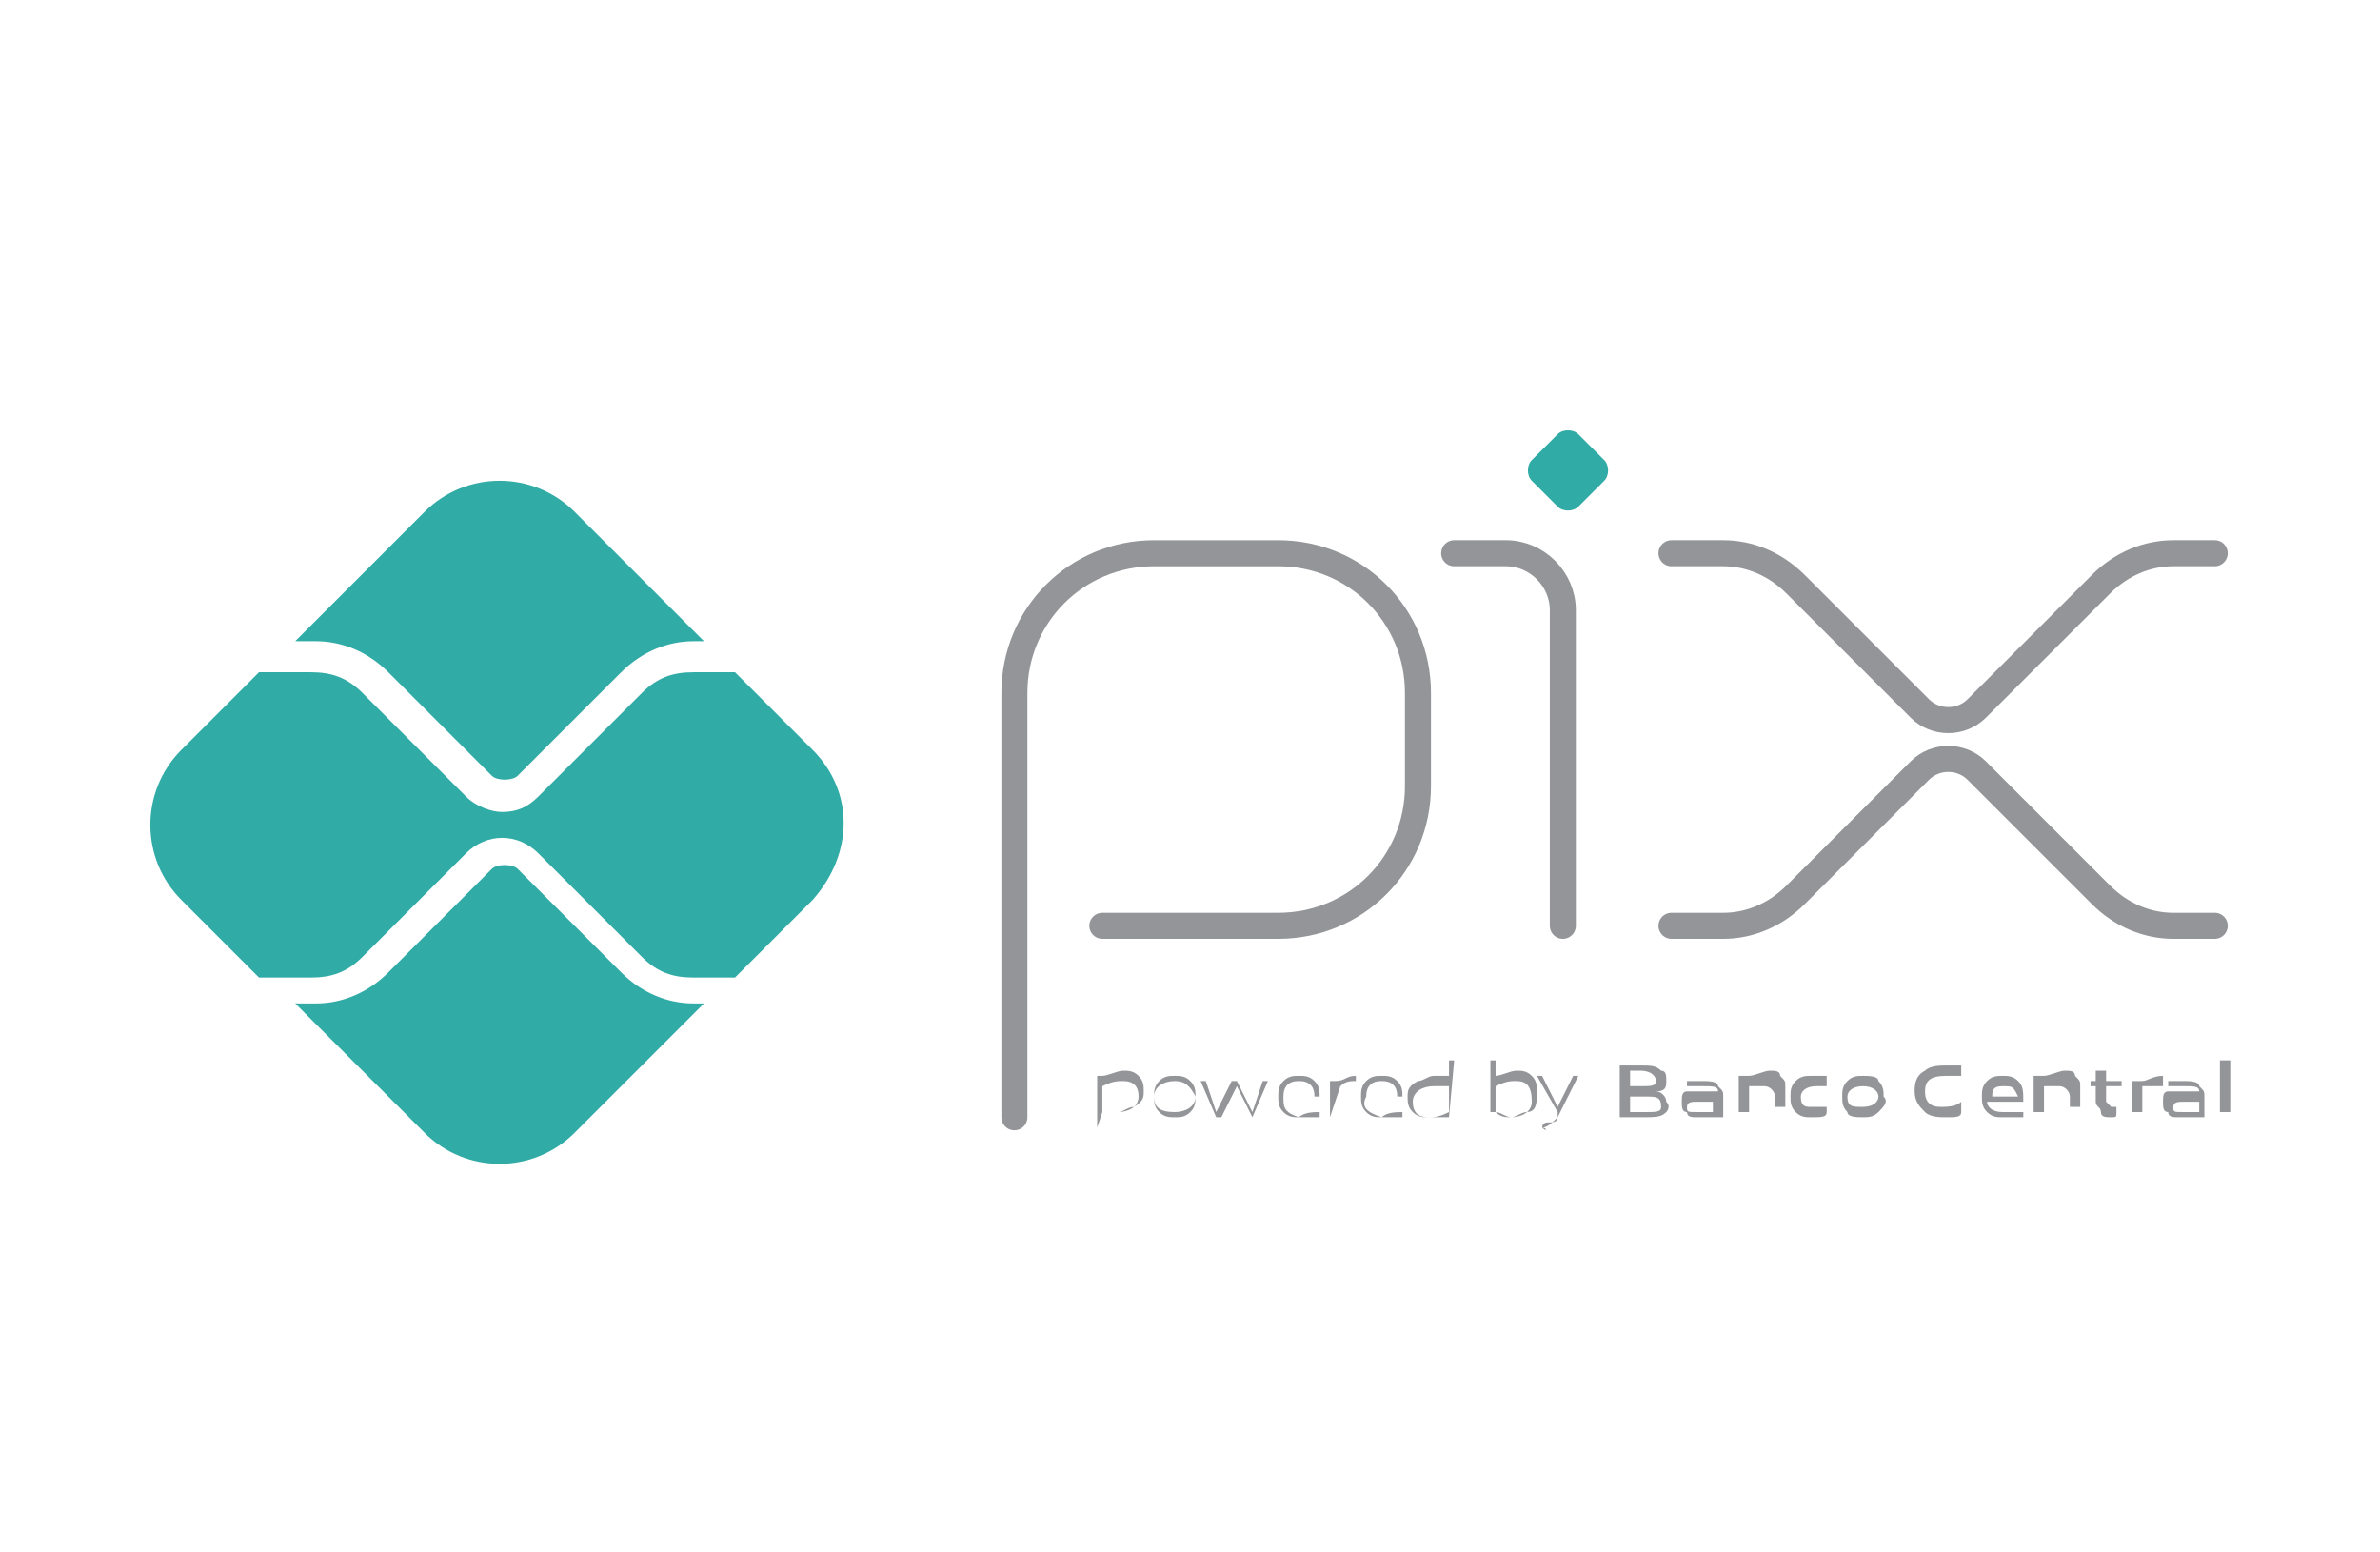 <?xml version="1.0" encoding="utf-8"?>
<!-- Generator: Adobe Illustrator 25.2.1, SVG Export Plug-In . SVG Version: 6.00 Build 0)  -->
<svg version="1.1" id="Camada_1" xmlns="http://www.w3.org/2000/svg" xmlns:xlink="http://www.w3.org/1999/xlink" x="0px" y="0px"
	 viewBox="0 0 46 30" style="enable-background:new 0 0 46 30;" xml:space="preserve">
<style type="text/css">
	.st0{fill:#FFFFFF;}
	.st1{fill:none;stroke:#939598;stroke-width:0.503;stroke-linecap:round;stroke-linejoin:round;stroke-miterlimit:28.346;}
	.st2{fill:#30ABA6;}
	.st3{fill:#939598;}
</style>
<rect class="st0" width="46" height="30"/>
<g id="layer1_1_" transform="translate(-535.594,-20.809)">
	<path id="path2356_1_" class="st1" d="M555.2,42.4v-8.2c0-1.5,1.2-2.7,2.7-2.7l2.4,0c1.5,0,2.7,1.2,2.7,2.7V36
		c0,1.5-1.2,2.7-2.7,2.7h-3.4"/>
	<path id="path2360_1_" class="st1" d="M563.7,31.5h1c0.6,0,1.1,0.5,1.1,1.1v6.1"/>
	<path id="path2364_1_" class="st2" d="M565.7,30.6l-0.5-0.5c-0.1-0.1-0.1-0.3,0-0.4l0.5-0.5c0.1-0.1,0.3-0.1,0.4,0l0.5,0.5
		c0.1,0.1,0.1,0.3,0,0.4l-0.5,0.5C566,30.7,565.8,30.7,565.7,30.6"/>
	<path id="path2368_1_" class="st1" d="M567.9,31.5h1c0.5,0,1,0.2,1.4,0.6l2.4,2.4c0.3,0.3,0.8,0.3,1.1,0l2.4-2.4
		c0.4-0.4,0.9-0.6,1.4-0.6h0.8"/>
	<path id="path2372_1_" class="st1" d="M567.9,38.7h1c0.5,0,1-0.2,1.4-0.6l2.4-2.4c0.3-0.3,0.8-0.3,1.1,0l2.4,2.4
		c0.4,0.4,0.9,0.6,1.4,0.6h0.8"/>
	<path id="path2376_1_" class="st2" d="M549,40.2c-0.5,0-1-0.2-1.4-0.6l-2-2c-0.1-0.1-0.4-0.1-0.5,0l-2,2c-0.4,0.4-0.9,0.6-1.4,0.6
		h-0.4l2.5,2.5c0.8,0.8,2.1,0.8,2.9,0l2.5-2.5H549z"/>
	<path id="path2380_1_" class="st2" d="M541.7,33.2c0.5,0,1,0.2,1.4,0.6l2,2c0.1,0.1,0.4,0.1,0.5,0l2-2c0.4-0.4,0.9-0.6,1.4-0.6h0.2
		l-2.5-2.5c-0.8-0.8-2.1-0.8-2.9,0l-2.5,2.5L541.7,33.2z"/>
	<path id="path2384_1_" class="st2" d="M551.3,35.3l-1.5-1.5c0,0-0.1,0-0.1,0H549c-0.4,0-0.7,0.1-1,0.4l-2,2
		c-0.2,0.2-0.4,0.3-0.7,0.3c-0.2,0-0.5-0.1-0.7-0.3l-2-2c-0.3-0.3-0.6-0.4-1-0.4h-0.9c0,0-0.1,0-0.1,0l-1.5,1.5
		c-0.8,0.8-0.8,2.1,0,2.9l1.5,1.5c0,0,0.1,0,0.1,0h0.9c0.4,0,0.7-0.1,1-0.4l2-2c0.4-0.4,1-0.4,1.4,0l2,2c0.3,0.3,0.6,0.4,1,0.4h0.7
		c0,0,0.1,0,0.1,0l1.5-1.5C552.1,37.3,552.1,36.1,551.3,35.3"/>
	<path id="path2388_1_" class="st3" d="M557.3,41.7c-0.1,0-0.2,0-0.4,0.1v0.5c0.1,0,0.2,0,0.3,0c0.2,0,0.4-0.1,0.4-0.3
		C557.6,41.8,557.5,41.7,557.3,41.7 M556.8,42.6v-1h0.1l0,0c0.1,0,0.3-0.1,0.4-0.1c0.1,0,0.2,0,0.3,0.1c0.1,0.1,0.1,0.2,0.1,0.3
		c0,0.1,0,0.2-0.2,0.3c-0.1,0-0.2,0.1-0.3,0.1c-0.1,0-0.2,0-0.3,0L556.8,42.6L556.8,42.6z"/>
	<path id="path2392_1_" class="st3" d="M558.3,41.7c-0.2,0-0.4,0.1-0.4,0.3c0,0.2,0.1,0.3,0.4,0.3c0.2,0,0.4-0.1,0.4-0.3
		C558.6,41.8,558.5,41.7,558.3,41.7 M558.6,42.3c-0.1,0.1-0.2,0.1-0.3,0.1c-0.1,0-0.2,0-0.3-0.1c-0.1-0.1-0.1-0.2-0.1-0.3
		c0-0.1,0-0.2,0.1-0.3c0.1-0.1,0.2-0.1,0.3-0.1c0.1,0,0.2,0,0.3,0.1c0.1,0.1,0.1,0.2,0.1,0.3C558.7,42.1,558.7,42.2,558.6,42.3"/>
	<path id="path2396_1_" class="st3" d="M559.8,42.4l-0.3-0.6h0l-0.3,0.6h-0.1l-0.3-0.7h0.1l0.2,0.6h0l0.3-0.6h0.1l0.3,0.6h0l0.2-0.6
		h0.1L559.8,42.4L559.8,42.4z"/>
	<path id="path2400_1_" class="st3" d="M560.7,41.7c-0.2,0-0.3,0.1-0.3,0.3h0.6C561,41.8,560.9,41.7,560.7,41.7 M560.7,42.4
		c-0.1,0-0.2,0-0.3-0.1c-0.1-0.1-0.1-0.2-0.1-0.3c0-0.1,0-0.2,0.1-0.3c0.1-0.1,0.2-0.1,0.3-0.1c0.1,0,0.2,0,0.3,0.1
		c0.1,0.1,0.1,0.2,0.1,0.3h-0.7C560.4,42.2,560.4,42.3,560.7,42.4c0.1-0.1,0.3-0.1,0.4-0.1v0.1C560.9,42.4,560.8,42.4,560.7,42.4"/>
	<path id="path2404_1_" class="st3" d="M561.3,42.4v-0.7h0.1l0,0c0.2,0,0.2-0.1,0.4-0.1h0v0.1h0c-0.1,0-0.2,0-0.3,0.1L561.3,42.4
		L561.3,42.4z"/>
	<path id="path2408_1_" class="st3" d="M562.3,41.7c-0.2,0-0.3,0.1-0.3,0.3h0.6C562.6,41.8,562.5,41.7,562.3,41.7 M562.3,42.4
		c-0.1,0-0.2,0-0.3-0.1c-0.1-0.1-0.1-0.2-0.1-0.3c0-0.1,0-0.2,0.1-0.3c0.1-0.1,0.2-0.1,0.3-0.1c0.1,0,0.2,0,0.3,0.1
		c0.1,0.1,0.1,0.2,0.1,0.3h-0.7C561.9,42.2,562,42.3,562.3,42.4c0.1-0.1,0.3-0.1,0.4-0.1v0.1C562.5,42.4,562.4,42.4,562.3,42.4"/>
	<path id="path2412_1_" class="st3" d="M563.6,41.8c-0.1,0-0.2,0-0.3,0c-0.2,0-0.4,0.1-0.4,0.3c0,0.2,0.1,0.3,0.3,0.3
		c0.1,0,0.2,0,0.4-0.1V41.8z M563.6,42.4L563.6,42.4c-0.1,0-0.3,0-0.4,0c-0.1,0-0.2,0-0.3-0.1c-0.1-0.1-0.1-0.2-0.1-0.3
		c0-0.1,0-0.2,0.2-0.3c0.1,0,0.2-0.1,0.3-0.1c0.1,0,0.2,0,0.3,0v-0.3h0.1L563.6,42.4L563.6,42.4z"/>
	<path id="path2416_1_" class="st3" d="M564.9,41.7c-0.1,0-0.2,0-0.4,0.1v0.5c0.1,0,0.2,0.1,0.3,0.1c0.2,0,0.4-0.1,0.4-0.3
		C565.2,41.8,565.1,41.7,564.9,41.7 M565.1,42.3c-0.1,0-0.2,0.1-0.3,0.1c-0.1,0-0.2,0-0.3-0.1l0,0h-0.1v-1h0.1v0.3
		c0.1,0,0.3-0.1,0.4-0.1c0.1,0,0.2,0,0.3,0.1c0.1,0.1,0.1,0.2,0.1,0.3C565.3,42.1,565.3,42.3,565.1,42.3"/>
	<path id="path2420_1_" class="st3" d="M565.4,42.6L565.4,42.6c0-0.1,0.1-0.1,0.1-0.1c0.1,0,0.2,0,0.2-0.1l0-0.1l-0.4-0.7h0.1
		l0.3,0.6h0l0.3-0.6h0.1l-0.4,0.8c-0.1,0.1-0.2,0.2-0.3,0.2C565.5,42.7,565.5,42.6,565.4,42.6"/>
	<path id="path2424_1_" class="st3" d="M567.4,42h-0.3v0.3h0.3c0.2,0,0.3,0,0.3-0.1C567.7,42,567.6,42,567.4,42 M567.3,41.5h-0.2
		v0.3h0.2c0.2,0,0.3,0,0.3-0.1C567.6,41.6,567.5,41.5,567.3,41.5 M567.8,42.3c-0.1,0.1-0.2,0.1-0.5,0.1h-0.4v-1h0.4
		c0.2,0,0.3,0,0.4,0.1c0.1,0,0.1,0.1,0.1,0.2c0,0.1,0,0.2-0.2,0.2v0c0.1,0,0.2,0.1,0.2,0.2C567.9,42.2,567.8,42.3,567.8,42.3"/>
	<path id="path2428_1_" class="st3" d="M568.7,42.1c-0.1,0-0.2,0-0.3,0c-0.1,0-0.2,0-0.2,0.1c0,0.1,0,0.1,0.2,0.1c0.1,0,0.2,0,0.3,0
		V42.1z M568.8,42.4L568.8,42.4c-0.1,0-0.3,0-0.4,0c-0.1,0-0.2,0-0.2-0.1c-0.1,0-0.1-0.1-0.1-0.2c0-0.1,0-0.2,0.1-0.2
		c0.1,0,0.2,0,0.3,0c0.1,0,0.2,0,0.3,0v0c0-0.1-0.1-0.1-0.3-0.1c-0.1,0-0.2,0-0.3,0v-0.1c0.1,0,0.2,0,0.3,0c0.1,0,0.3,0,0.3,0.1
		c0.1,0.1,0.1,0.1,0.1,0.2v0.4L568.8,42.4z"/>
	<path id="path2432_1_" class="st3" d="M569.9,42.4V42c0-0.1-0.1-0.2-0.2-0.2c-0.1,0-0.2,0-0.3,0v0.5h-0.2v-0.7h0.2l0,0
		c0.1,0,0.3-0.1,0.4-0.1c0.1,0,0.2,0,0.2,0.1c0.1,0.1,0.1,0.1,0.1,0.2v0.4H569.9z"/>
	<path id="path2436_1_" class="st3" d="M570.6,42.4c-0.1,0-0.2,0-0.3-0.1c-0.1-0.1-0.1-0.2-0.1-0.3c0-0.1,0-0.2,0.1-0.3
		c0.1-0.1,0.2-0.1,0.3-0.1c0.1,0,0.2,0,0.3,0v0.2c-0.1,0-0.2,0-0.2,0c-0.2,0-0.3,0.1-0.3,0.2c0,0.2,0.1,0.2,0.2,0.2
		c0.1,0,0.2,0,0.3,0v0.1C570.9,42.4,570.8,42.4,570.6,42.4"/>
	<path id="path2440_1_" class="st3" d="M571.6,41.8c-0.2,0-0.3,0.1-0.3,0.2c0,0.2,0.1,0.2,0.3,0.2c0.2,0,0.3-0.1,0.3-0.2
		S571.8,41.8,571.6,41.8 M571.9,42.3c-0.1,0.1-0.2,0.1-0.3,0.1c-0.1,0-0.3,0-0.3-0.1c-0.1-0.1-0.1-0.2-0.1-0.3c0-0.1,0-0.2,0.1-0.3
		c0.1-0.1,0.2-0.1,0.3-0.1c0.1,0,0.3,0,0.3,0.1c0.1,0.1,0.1,0.2,0.1,0.3C572.1,42.1,572,42.2,571.9,42.3"/>
	<path id="path2444_1_" class="st3" d="M573.2,42.4c-0.1,0-0.3,0-0.4-0.1c-0.1-0.1-0.2-0.2-0.2-0.4c0-0.1,0-0.3,0.2-0.4
		c0.1-0.1,0.3-0.1,0.4-0.1c0.1,0,0.2,0,0.3,0v0.2c-0.1,0-0.2,0-0.3,0c-0.3,0-0.4,0.1-0.4,0.3c0,0.2,0.1,0.3,0.3,0.3
		c0.1,0,0.3,0,0.4-0.1v0.2C573.5,42.4,573.4,42.4,573.2,42.4"/>
	<path id="path2448_1_" class="st3" d="M574.3,41.8c-0.2,0-0.2,0.1-0.2,0.2h0.5C574.5,41.8,574.5,41.8,574.3,41.8 M574.3,42.4
		c-0.1,0-0.2,0-0.3-0.1c-0.1-0.1-0.1-0.2-0.1-0.3c0-0.1,0-0.2,0.1-0.3c0.1-0.1,0.2-0.1,0.3-0.1c0.1,0,0.2,0,0.3,0.1
		c0.1,0.1,0.1,0.2,0.1,0.4H574c0,0.1,0.1,0.2,0.3,0.2c0.1,0,0.3,0,0.4,0v0.1C574.6,42.4,574.4,42.4,574.3,42.4"/>
	<path id="path2452_1_" class="st3" d="M575.6,42.4V42c0-0.1-0.1-0.2-0.2-0.2c-0.1,0-0.2,0-0.3,0v0.5h-0.2v-0.7h0.2l0,0
		c0.1,0,0.3-0.1,0.4-0.1c0.1,0,0.2,0,0.2,0.1c0.1,0.1,0.1,0.1,0.1,0.2v0.4H575.6z"/>
	<path id="path2456_1_" class="st3" d="M576.4,42.4c-0.1,0-0.2,0-0.2-0.1c0-0.1-0.1-0.1-0.1-0.2v-0.3H576v-0.1h0.1l0-0.2h0.2v0.2
		h0.3v0.1h-0.3V42c0,0.1,0,0.1,0,0.1c0,0,0.1,0.1,0.1,0.1c0,0,0.1,0,0.1,0v0.1C576.5,42.4,576.5,42.4,576.4,42.4"/>
	<path id="path2460_1_" class="st3" d="M576.8,42.4v-0.7h0.2l0,0c0.1,0,0.2-0.1,0.4-0.1c0,0,0,0,0,0v0.2c0,0,0,0-0.1,0
		c-0.1,0-0.2,0-0.3,0v0.5H576.8z"/>
	<path id="path2464_1_" class="st3" d="M578.1,42.1c-0.1,0-0.2,0-0.3,0c-0.1,0-0.2,0-0.2,0.1c0,0.1,0,0.1,0.2,0.1c0.1,0,0.2,0,0.3,0
		V42.1z M578.1,42.4L578.1,42.4c-0.1,0-0.3,0-0.4,0c-0.1,0-0.2,0-0.2-0.1c-0.1,0-0.1-0.1-0.1-0.2c0-0.1,0-0.2,0.1-0.2
		c0.1,0,0.2,0,0.3,0c0.1,0,0.2,0,0.3,0v0c0-0.1-0.1-0.1-0.3-0.1c-0.1,0-0.2,0-0.3,0v-0.1c0.1,0,0.2,0,0.3,0c0.1,0,0.3,0,0.3,0.1
		c0.1,0.1,0.1,0.1,0.1,0.2v0.4L578.1,42.4z"/>
	<path id="path2466_1_" class="st3" d="M578.5,41.3h0.2v1h-0.2V41.3z"/>
</g>
</svg>
